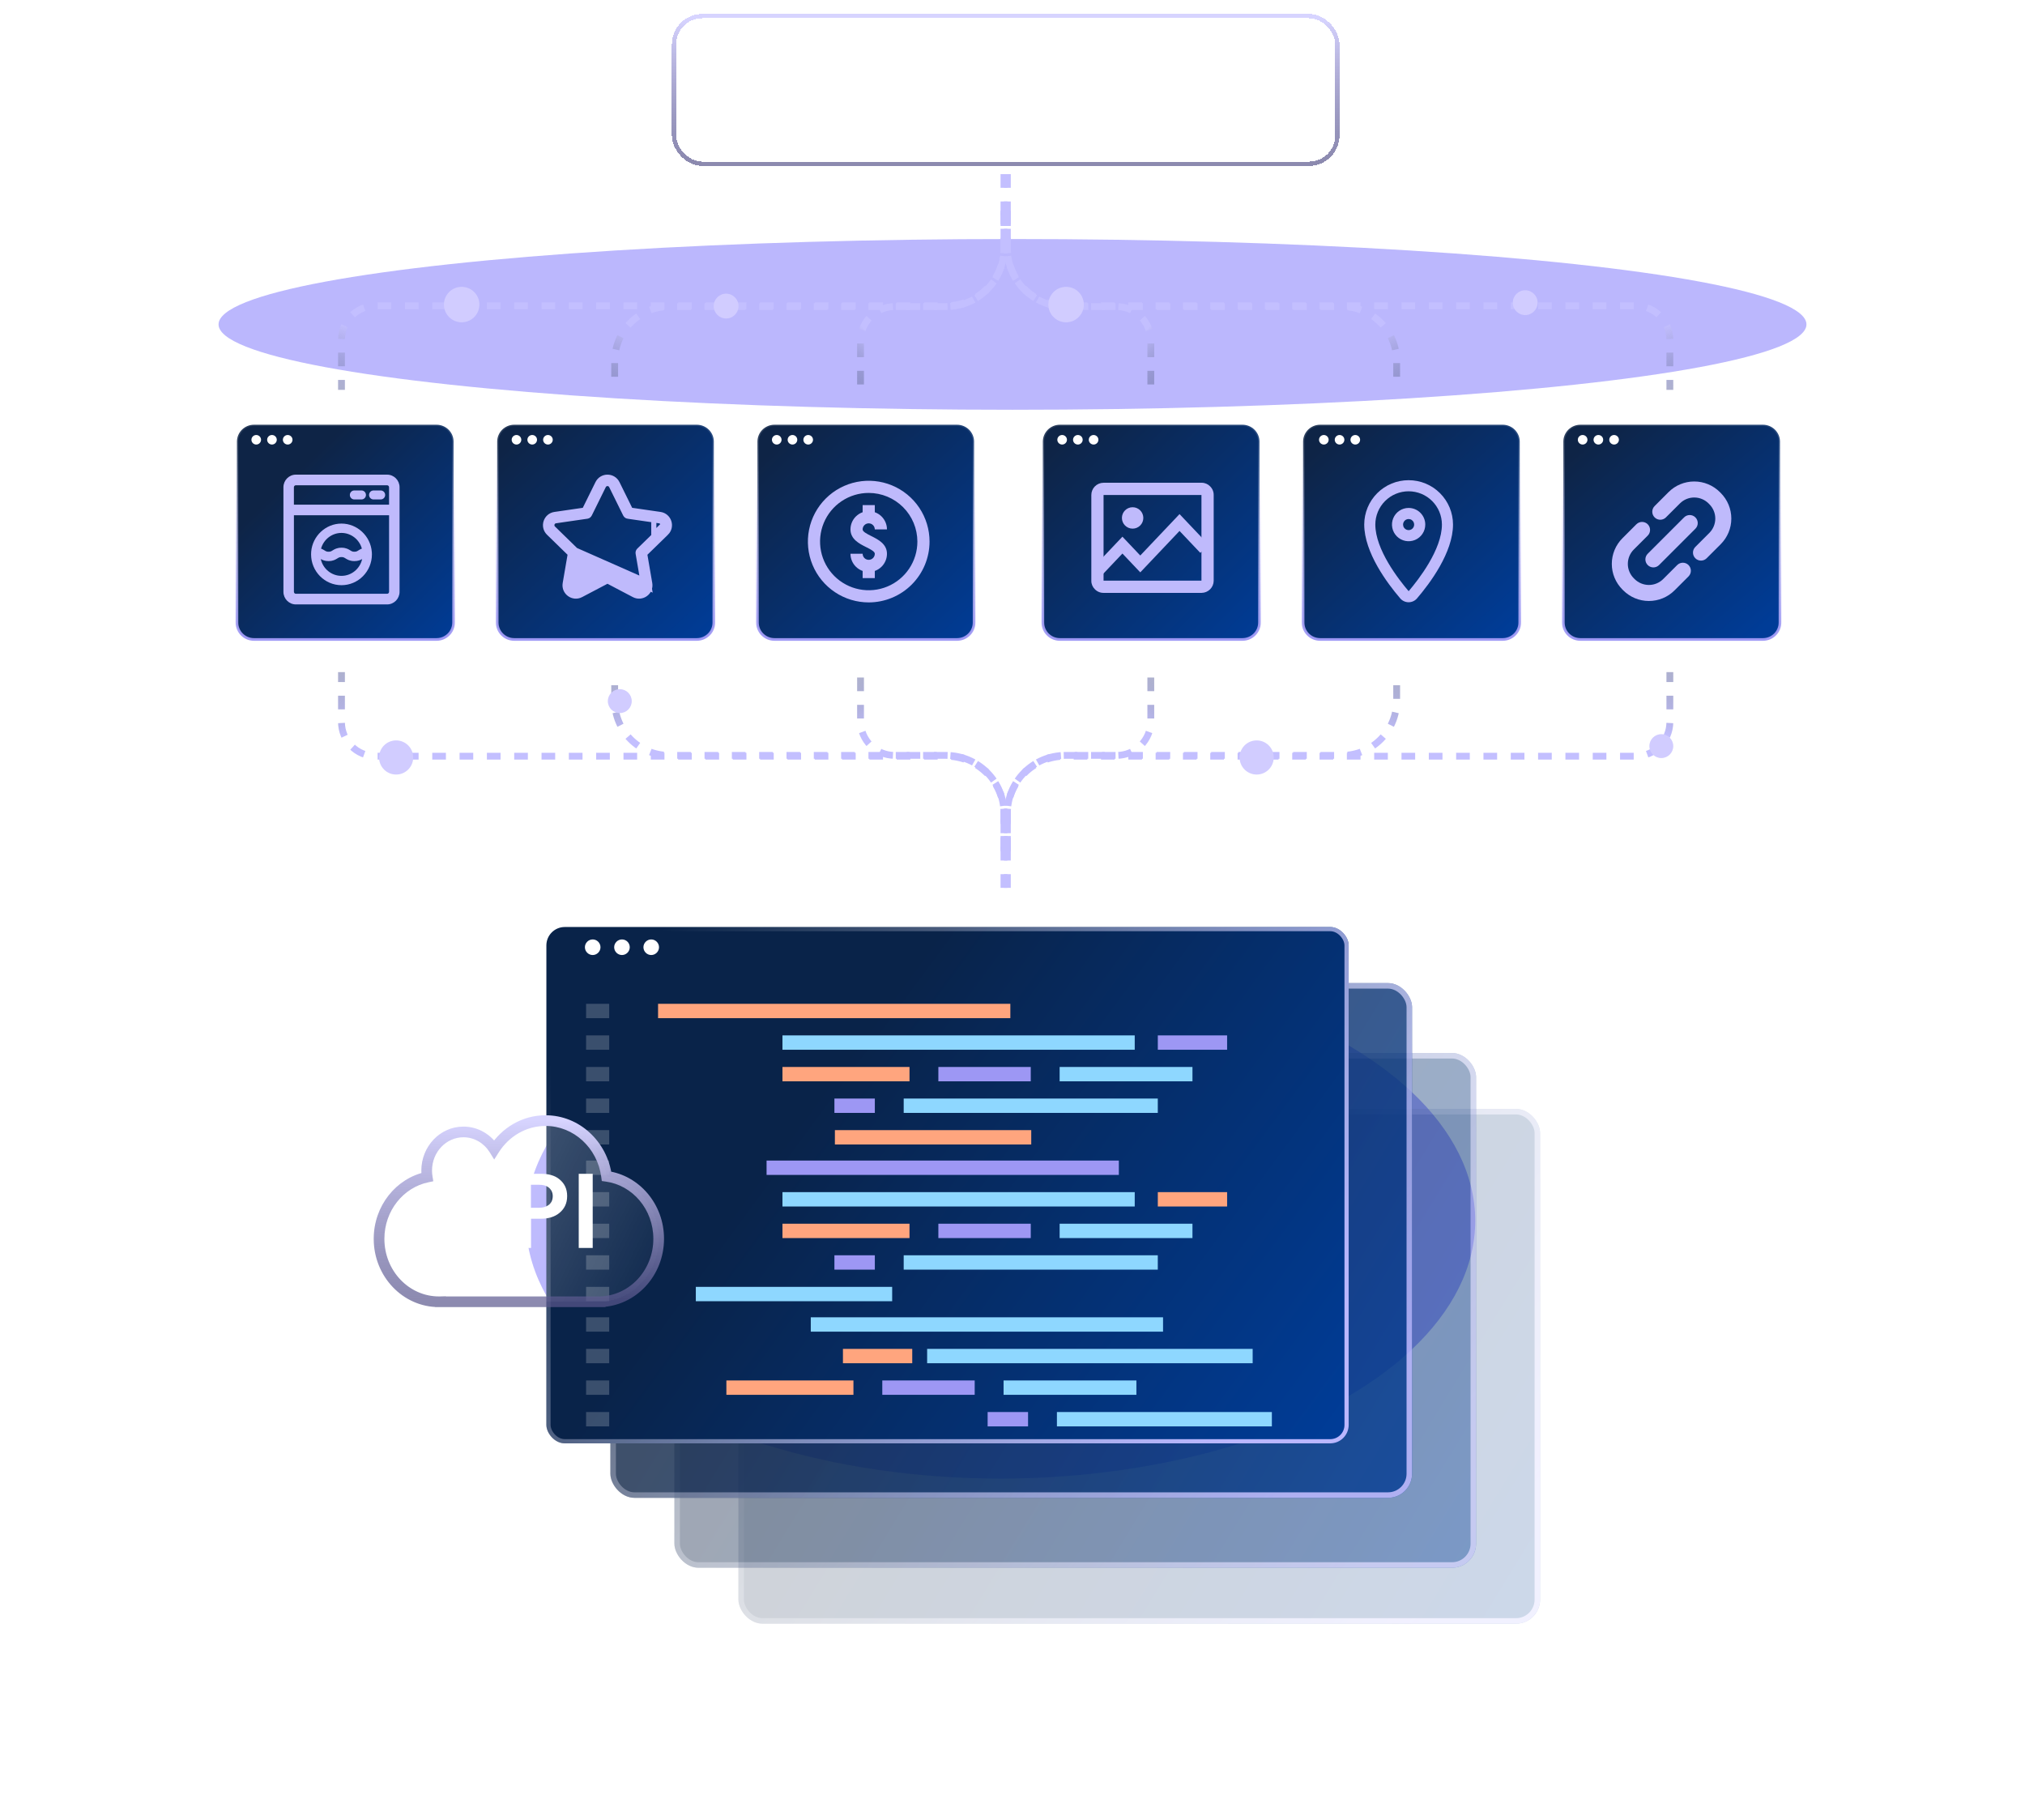 <svg width="593" height="533" viewBox="0 0 593 533" fill="none" xmlns="http://www.w3.org/2000/svg">
<g style="mix-blend-mode:screen" opacity="0.7" filter="url(#filter0_f_14036_1416)">
<ellipse cx="296.5" cy="95" rx="232.5" ry="25" fill="#9E98FC"/>
</g>
<path d="M74.381 124.389H127.831C130.591 124.389 132.823 126.606 132.823 129.334V182.319C132.823 185.048 130.591 187.265 127.831 187.265H74.381C71.621 187.265 69.389 185.048 69.389 182.319V129.334C69.389 126.606 71.621 124.389 74.381 124.389Z" fill="url(#paint0_linear_14036_1416)" stroke="url(#paint1_linear_14036_1416)" stroke-width="0.778"/>
<g clip-path="url(#clip0_14036_1416)">
<path d="M113.356 139H86.644C84.633 139 83 140.654 83 142.691V173.314C83 175.346 84.633 177.005 86.644 177.005H113.361C115.367 177.005 117.005 175.351 117.005 173.314V142.691C117.005 140.659 115.372 139 113.361 139H113.356ZM86.065 147.789V142.691C86.065 142.371 86.323 142.109 86.639 142.109H113.356C113.672 142.109 113.93 142.371 113.93 142.691V147.789H86.065ZM113.935 150.894V173.309C113.935 173.629 113.677 173.891 113.361 173.891H86.644C86.328 173.891 86.07 173.629 86.07 173.309V150.894H113.935Z" fill="#BFBAFC"/>
<path d="M105.862 143.88H103.755C103.17 143.88 102.701 144.36 102.701 144.947C102.701 145.534 103.175 146.014 103.755 146.014H105.862C106.446 146.014 106.915 145.534 106.915 144.947C106.915 144.36 106.441 143.88 105.862 143.88Z" fill="#BFBAFC" stroke="#BFBAFC" stroke-width="0.5" stroke-miterlimit="10"/>
<path d="M111.488 143.88H109.381C108.796 143.88 108.327 144.36 108.327 144.947C108.327 145.534 108.801 146.014 109.381 146.014H111.488C112.072 146.014 112.541 145.534 112.541 144.947C112.541 144.36 112.067 143.88 111.488 143.88Z" fill="#BFBAFC" stroke="#BFBAFC" stroke-width="0.5" stroke-miterlimit="10"/>
<path d="M108.878 161.628C108.514 156.977 104.611 153.329 100 153.329C95.388 153.329 91.51 156.957 91.126 161.589V161.609C91.126 161.609 91.126 161.619 91.126 161.628C91.107 161.871 91.098 162.109 91.098 162.351C91.098 167.328 95.091 171.373 100.005 171.373C104.918 171.373 108.912 167.328 108.912 162.351C108.912 162.109 108.902 161.871 108.883 161.628H108.878ZM104.961 161.187C104.564 161.434 104.343 161.575 103.778 161.575C103.213 161.575 102.998 161.439 102.595 161.187C102.059 160.852 101.326 160.396 100 160.396C98.673 160.396 97.941 160.852 97.404 161.187C97.007 161.434 96.787 161.575 96.222 161.575C95.656 161.575 95.441 161.439 95.039 161.187C94.766 161.017 94.445 160.818 94.019 160.658C94.761 157.971 97.208 156.065 99.995 156.065C102.782 156.065 105.229 157.971 105.971 160.658C105.545 160.813 105.224 161.017 104.951 161.187H104.961ZM96.222 164.311C97.548 164.311 98.281 163.855 98.817 163.52C99.215 163.273 99.435 163.137 99.995 163.137C100.555 163.137 100.776 163.273 101.178 163.525C101.714 163.86 102.447 164.316 103.773 164.316C104.86 164.316 105.545 164.01 106.053 163.714C105.435 166.542 102.935 168.642 99.995 168.642C97.055 168.642 94.55 166.542 93.937 163.714C94.445 164.01 95.135 164.316 96.217 164.316L96.222 164.311Z" fill="#BFBAFC"/>
</g>
<path d="M76.446 128.787C76.446 129.553 75.809 130.185 75.037 130.185C74.264 130.185 73.627 129.553 73.627 128.787C73.627 128.022 74.264 127.39 75.037 127.39C75.809 127.39 76.446 128.022 76.446 128.787Z" fill="white"/>
<path d="M81.051 128.787C81.051 129.553 80.413 130.185 79.641 130.185C78.869 130.185 78.231 129.553 78.231 128.787C78.231 128.022 78.869 127.39 79.641 127.39C80.433 127.39 81.051 128.022 81.051 128.787Z" fill="white"/>
<path d="M85.657 128.787C85.657 129.553 85.02 130.185 84.248 130.185C83.475 130.185 82.838 129.553 82.838 128.787C82.838 128.022 83.475 127.39 84.248 127.39C85.02 127.39 85.657 128.022 85.657 128.787Z" fill="white"/>
<path d="M150.593 124.389H204.043C206.803 124.389 209.035 126.606 209.035 129.334V182.319C209.035 185.048 206.803 187.265 204.043 187.265H150.593C147.833 187.265 145.601 185.048 145.601 182.319V129.334C145.601 126.606 147.833 124.389 150.593 124.389Z" fill="url(#paint2_linear_14036_1416)" stroke="url(#paint3_linear_14036_1416)" stroke-width="0.778"/>
<path d="M152.657 128.788C152.657 129.553 152.02 130.185 151.247 130.185C150.475 130.185 149.838 129.553 149.838 128.788C149.838 128.022 150.475 127.39 151.247 127.39C152.02 127.39 152.657 128.022 152.657 128.788Z" fill="white"/>
<path d="M157.262 128.787C157.262 129.553 156.624 130.185 155.852 130.185C155.08 130.185 154.442 129.553 154.442 128.787C154.442 128.022 155.08 127.39 155.852 127.39C156.644 127.39 157.262 128.022 157.262 128.787Z" fill="white"/>
<path d="M161.868 128.787C161.868 129.553 161.231 130.185 160.458 130.185C159.686 130.185 159.049 129.553 159.049 128.787C159.049 128.022 159.686 127.39 160.458 127.39C161.231 127.39 161.868 128.022 161.868 128.787Z" fill="white"/>
<path d="M189.179 171.051L189.179 171.051C189.468 172.737 187.703 174.016 186.191 173.222L186.191 173.222L177.977 168.903C177.977 168.903 177.977 168.903 177.977 168.903C177.925 168.876 177.863 168.876 177.811 168.903C177.811 168.903 177.811 168.903 177.811 168.903L169.597 173.222L169.597 173.222C168.084 174.017 166.32 172.736 166.609 171.051L166.609 171.051L168.178 161.904C168.188 161.847 168.168 161.788 168.127 161.747L189.179 171.051ZM189.179 171.051L187.61 161.904C187.61 161.904 187.61 161.904 187.61 161.904C187.6 161.846 187.619 161.788 187.661 161.747C187.661 161.747 187.661 161.747 187.661 161.747L194.307 155.269C194.307 155.269 194.307 155.269 194.307 155.269C195.531 154.076 194.857 152.003 193.166 151.757L193.166 151.756L183.982 150.422L183.982 150.422C183.924 150.414 183.874 150.377 183.848 150.325L179.741 142.003C179.741 142.003 179.741 142.003 179.741 142.003C178.984 140.469 176.803 140.471 176.047 142.003L176.047 142.003L171.94 150.325C171.94 150.325 171.94 150.325 171.94 150.325C171.914 150.377 171.864 150.413 171.806 150.422C171.806 150.422 171.806 150.422 171.806 150.422L162.622 151.756L162.622 151.757C160.932 152.003 160.256 154.075 161.481 155.269C161.481 155.269 161.481 155.269 161.481 155.269L168.126 161.747L189.179 171.051ZM183.777 149.376L184.126 150.083L184.906 150.197L193.217 151.404C195.196 151.692 195.988 154.127 194.556 155.524C194.556 155.524 194.556 155.524 194.555 155.524L188.542 161.386L187.977 161.936L188.11 162.714L189.53 170.991C189.868 172.96 187.793 174.466 186.026 173.537C186.026 173.537 186.026 173.537 186.026 173.537L178.592 169.629L177.894 169.262L177.196 169.629L169.763 173.537C169.763 173.537 169.763 173.537 169.763 173.537C167.992 174.467 165.92 172.962 166.258 170.991C166.258 170.991 166.258 170.991 166.258 170.991L167.678 162.714L167.811 161.936L167.247 161.386L161.233 155.524C161.233 155.524 161.233 155.524 161.233 155.524C159.8 154.128 160.592 151.692 162.571 151.404L162.571 151.404L170.882 150.197L171.662 150.083L172.011 149.376L175.728 141.845L175.728 141.845C176.613 140.052 179.175 140.051 180.06 141.845L180.06 141.845L183.777 149.376ZM177.05 143.33L177.05 143.33L177.05 143.33ZM192.212 153.122C192.212 153.121 192.213 153.121 192.213 153.121L192.213 153.121L192.212 153.122Z" fill="#BFBAFC" stroke="#BFBAFC" stroke-width="3"/>
<path d="M226.805 124.389H280.255C283.015 124.389 285.247 126.606 285.247 129.334V182.319C285.247 185.048 283.015 187.265 280.255 187.265H226.805C224.045 187.265 221.813 185.048 221.813 182.319V129.334C221.813 126.606 224.045 124.389 226.805 124.389Z" fill="url(#paint4_linear_14036_1416)" stroke="url(#paint5_linear_14036_1416)" stroke-width="0.778"/>
<path d="M254.396 176.417C250.873 176.417 247.429 175.372 244.499 173.415C241.57 171.457 239.287 168.676 237.939 165.421C236.591 162.166 236.238 158.584 236.925 155.129C237.613 151.674 239.309 148.5 241.8 146.009C244.291 143.518 247.465 141.821 250.92 141.134C254.376 140.447 257.957 140.799 261.212 142.148C264.467 143.496 267.249 145.779 269.206 148.708C271.163 151.637 272.208 155.081 272.208 158.604C272.203 163.327 270.324 167.854 266.985 171.194C263.646 174.533 259.118 176.411 254.396 176.417ZM254.396 144.354C251.577 144.354 248.822 145.19 246.479 146.756C244.135 148.322 242.309 150.547 241.23 153.151C240.152 155.755 239.869 158.62 240.419 161.384C240.969 164.148 242.326 166.688 244.319 168.68C246.312 170.673 248.851 172.031 251.615 172.58C254.38 173.13 257.245 172.848 259.849 171.769C262.453 170.691 264.678 168.864 266.244 166.521C267.81 164.178 268.646 161.423 268.646 158.604C268.641 154.826 267.138 151.204 264.467 148.533C261.795 145.861 258.173 144.359 254.396 144.354Z" fill="#BFBAFC"/>
<path fill-rule="evenodd" clip-rule="evenodd" d="M256.177 147.917H252.614V150.004C251.87 150.267 251.186 150.694 250.617 151.263C249.615 152.265 249.052 153.624 249.052 155.042C249.052 157.923 251.679 159.237 253.597 160.197L253.599 160.198C255.108 160.952 256.177 161.536 256.177 162.167C256.177 162.639 255.989 163.092 255.655 163.426C255.321 163.76 254.868 163.948 254.396 163.948C253.923 163.948 253.47 163.76 253.136 163.426C252.802 163.092 252.614 162.639 252.614 162.167H249.052C249.053 163.583 249.617 164.942 250.619 165.943C251.187 166.512 251.871 166.939 252.614 167.203V169.292H256.177V167.203C256.92 166.939 257.604 166.512 258.172 165.943C259.174 164.942 259.738 163.583 259.739 162.167C259.739 159.286 257.112 157.971 255.194 157.011L255.192 157.01C253.683 156.256 252.614 155.672 252.614 155.042C252.614 154.569 252.802 154.116 253.136 153.782C253.47 153.448 253.923 153.26 254.396 153.26C254.868 153.26 255.321 153.448 255.655 153.782C255.989 154.116 256.177 154.569 256.177 155.042H259.739C259.739 153.624 259.176 152.265 258.174 151.263C257.605 150.694 256.921 150.267 256.177 150.004V147.917Z" fill="#BFBAFC"/>
<path d="M228.87 128.787C228.87 129.553 228.233 130.185 227.46 130.185C226.688 130.185 226.051 129.553 226.051 128.787C226.051 128.022 226.688 127.39 227.46 127.39C228.233 127.39 228.87 128.022 228.87 128.787Z" fill="white"/>
<path d="M233.474 128.787C233.474 129.553 232.837 130.185 232.065 130.185C231.292 130.185 230.655 129.553 230.655 128.787C230.655 128.022 231.292 127.39 232.065 127.39C232.857 127.39 233.474 128.022 233.474 128.787Z" fill="white"/>
<path d="M238.081 128.787C238.081 129.553 237.444 130.185 236.671 130.185C235.899 130.185 235.262 129.553 235.262 128.787C235.262 128.022 235.899 127.39 236.671 127.39C237.444 127.39 238.081 128.022 238.081 128.787Z" fill="white"/>
<path d="M310.381 124.389H363.831C366.591 124.389 368.823 126.606 368.823 129.334V182.319C368.823 185.048 366.591 187.265 363.831 187.265H310.381C307.621 187.265 305.389 185.048 305.389 182.319V129.334C305.389 126.606 307.621 124.389 310.381 124.389Z" fill="url(#paint6_linear_14036_1416)" stroke="url(#paint7_linear_14036_1416)" stroke-width="0.778"/>
<path d="M312.446 128.787C312.446 129.553 311.809 130.185 311.037 130.185C310.264 130.185 309.627 129.553 309.627 128.787C309.627 128.022 310.264 127.39 311.037 127.39C311.809 127.39 312.446 128.022 312.446 128.787Z" fill="white"/>
<path d="M317.051 128.787C317.051 129.553 316.413 130.185 315.641 130.185C314.869 130.185 314.231 129.553 314.231 128.787C314.231 128.022 314.869 127.39 315.641 127.39C316.433 127.39 317.051 128.022 317.051 128.787Z" fill="white"/>
<path d="M321.657 128.787C321.657 129.553 321.02 130.185 320.247 130.185C319.475 130.185 318.838 129.553 318.838 128.787C318.838 128.022 319.475 127.39 320.247 127.39C321.02 127.39 321.657 128.022 321.657 128.787Z" fill="white"/>
<path d="M351.887 141.375C352.35 141.372 352.809 141.464 353.235 141.645C353.662 141.826 354.047 142.092 354.367 142.427C354.707 142.76 354.976 143.159 355.157 143.6C355.337 144.041 355.426 144.514 355.416 144.991V170.094C355.403 171.026 355.027 171.916 354.368 172.575C353.709 173.235 352.819 173.611 351.887 173.625H323.197C322.72 173.635 322.247 173.546 321.806 173.365C321.365 173.184 320.966 172.915 320.633 172.573C320.298 172.254 320.032 171.869 319.851 171.442C319.671 171.016 319.579 170.557 319.583 170.094V144.993C319.579 144.523 319.667 144.056 319.844 143.62C320.02 143.183 320.28 142.786 320.61 142.45C320.94 142.114 321.332 141.847 321.765 141.663C322.199 141.479 322.664 141.382 323.134 141.378H351.891L351.887 141.375ZM351.833 170.042V144.958H323.166V170.042H351.833Z" fill="#BFBAFC"/>
<path d="M321.375 167.354L328.691 159.636L333.917 165.149L345.413 153.021L352.729 160.739" stroke="#BFBAFC" stroke-width="3.395"/>
<circle cx="331.676" cy="151.677" r="3.135" fill="#BFBAFC"/>
<path d="M386.593 124.389H440.043C442.803 124.389 445.035 126.606 445.035 129.334V182.319C445.035 185.048 442.803 187.265 440.043 187.265H386.593C383.833 187.265 381.601 185.048 381.601 182.319V129.334C381.601 126.606 383.833 124.389 386.593 124.389Z" fill="url(#paint8_linear_14036_1416)" stroke="url(#paint9_linear_14036_1416)" stroke-width="0.778"/>
<path d="M389.081 128.788C389.081 129.553 388.444 130.185 387.671 130.185C386.899 130.185 386.262 129.553 386.262 128.788C386.262 128.022 386.899 127.39 387.671 127.39C388.444 127.39 389.081 128.022 389.081 128.788Z" fill="white"/>
<path d="M393.685 128.787C393.685 129.553 393.048 130.185 392.276 130.185C391.503 130.185 390.866 129.553 390.866 128.787C390.866 128.022 391.503 127.39 392.276 127.39C393.067 127.39 393.685 128.022 393.685 128.787Z" fill="white"/>
<path d="M398.292 128.787C398.292 129.553 397.655 130.185 396.882 130.185C396.11 130.185 395.473 129.553 395.473 128.787C395.473 128.022 396.11 127.39 396.882 127.39C397.655 127.39 398.292 128.022 398.292 128.787Z" fill="white"/>
<path d="M412.5 143.875C415.082 143.875 417.559 144.899 419.387 146.723C421.215 148.547 422.244 151.022 422.25 153.604C422.25 160.949 415.425 169.712 412.51 173.125C409.575 169.712 402.75 160.949 402.75 153.604C402.756 151.022 403.785 148.547 405.613 146.723C407.441 144.899 409.918 143.875 412.5 143.875ZM412.5 140.625C409.055 140.622 405.75 141.988 403.312 144.422C400.874 146.856 399.503 150.159 399.5 153.604C399.5 161.804 406.275 170.85 410.043 175.237C410.347 175.592 410.723 175.877 411.148 176.072C411.572 176.268 412.033 176.369 412.5 176.369C412.967 176.369 413.428 176.268 413.852 176.072C414.277 175.877 414.653 175.592 414.957 175.237C418.725 170.85 425.5 161.804 425.5 153.604C425.497 150.159 424.126 146.856 421.688 144.422C419.25 141.988 415.945 140.622 412.5 140.625Z" fill="#BFBAFC"/>
<path d="M412.501 152C412.822 152 413.137 152.095 413.404 152.274C413.671 152.452 413.879 152.706 414.002 153.003C414.125 153.3 414.157 153.627 414.095 153.942C414.032 154.257 413.877 154.547 413.65 154.774C413.423 155.001 413.133 155.156 412.818 155.219C412.503 155.281 412.176 155.249 411.879 155.126C411.582 155.003 411.328 154.795 411.15 154.528C410.971 154.261 410.876 153.946 410.876 153.625C410.876 153.194 411.047 152.781 411.352 152.476C411.657 152.171 412.07 152 412.501 152ZM412.501 148.75C411.537 148.75 410.594 149.036 409.793 149.572C408.991 150.107 408.366 150.869 407.997 151.759C407.628 152.65 407.532 153.63 407.72 154.576C407.908 155.522 408.372 156.39 409.054 157.072C409.736 157.754 410.604 158.218 411.55 158.406C412.496 158.594 413.476 158.498 414.367 158.129C415.257 157.76 416.019 157.135 416.554 156.333C417.09 155.532 417.376 154.589 417.376 153.625C417.376 152.332 416.862 151.092 415.948 150.178C415.034 149.264 413.794 148.75 412.501 148.75Z" fill="#BFBAFC"/>
<path d="M462.805 124.389H516.255C519.015 124.389 521.247 126.606 521.247 129.334V182.319C521.247 185.048 519.015 187.265 516.255 187.265H462.805C460.045 187.265 457.813 185.048 457.813 182.319V129.334C457.813 126.606 460.045 124.389 462.805 124.389Z" fill="url(#paint10_linear_14036_1416)" stroke="url(#paint11_linear_14036_1416)" stroke-width="0.778"/>
<path d="M464.869 128.788C464.869 129.553 464.232 130.185 463.459 130.185C462.687 130.185 462.05 129.553 462.05 128.788C462.05 128.022 462.687 127.39 463.459 127.39C464.232 127.39 464.869 128.022 464.869 128.788Z" fill="white"/>
<path d="M469.473 128.787C469.473 129.553 468.836 130.185 468.064 130.185C467.291 130.185 466.654 129.553 466.654 128.787C466.654 128.022 467.291 127.39 468.064 127.39C468.856 127.39 469.473 128.022 469.473 128.787Z" fill="white"/>
<path d="M474.08 128.787C474.08 129.553 473.443 130.185 472.67 130.185C471.898 130.185 471.261 129.553 471.261 128.787C471.261 128.022 471.898 127.39 472.67 127.39C473.443 127.39 474.08 128.022 474.08 128.787Z" fill="white"/>
<path fill-rule="evenodd" clip-rule="evenodd" d="M479.199 153.534C479.199 153.534 477.275 155.463 475.116 157.622C473.117 159.615 472 162.318 472 165.137C472 167.954 473.117 170.658 475.116 172.65C475.191 172.729 475.266 172.808 475.351 172.887C477.341 174.879 480.044 175.999 482.859 175.999C485.685 175.999 488.388 174.879 490.378 172.887C492.536 170.728 494.47 168.798 494.47 168.798C495.38 167.883 495.38 166.395 494.47 165.48C493.55 164.564 492.067 164.564 491.147 165.48C491.147 165.48 489.214 167.409 487.055 169.569C485.947 170.681 484.436 171.306 482.859 171.306C481.292 171.306 479.781 170.681 478.664 169.569L478.429 169.332C477.322 168.219 476.693 166.71 476.693 165.137C476.693 163.563 477.322 162.054 478.429 160.94C480.588 158.782 482.522 156.852 482.522 156.852C483.432 155.937 483.432 154.45 482.522 153.534C481.602 152.618 480.119 152.618 479.199 153.534ZM493.165 151.518L482.522 162.161C481.602 163.078 481.602 164.564 482.522 165.48C483.432 166.395 484.924 166.395 485.835 165.48L496.478 154.836C497.398 153.92 497.398 152.433 496.478 151.518C495.568 150.602 494.076 150.602 493.165 151.518ZM499.773 163.488C499.773 163.488 501.716 161.546 503.884 159.377C505.883 157.384 507 154.681 507 151.862C507 149.045 505.883 146.342 503.884 144.349C503.809 144.27 503.734 144.191 503.649 144.112C501.659 142.119 498.956 141 496.141 141C493.315 141 490.612 142.119 488.622 144.112C486.464 146.27 484.54 148.199 484.54 148.199C483.62 149.115 483.62 150.602 484.54 151.518C485.45 152.433 486.942 152.433 487.853 151.518C487.853 151.518 489.786 149.589 491.945 147.43C493.053 146.318 494.564 145.693 496.141 145.693C497.708 145.693 499.219 146.318 500.336 147.43L500.571 147.667C501.678 148.78 502.307 150.289 502.307 151.862C502.307 153.436 501.678 154.946 500.571 156.059C498.403 158.228 496.46 160.169 496.46 160.169C495.54 161.085 495.54 162.572 496.46 163.488C497.37 164.403 498.862 164.403 499.773 163.488Z" fill="#BFBAFC"/>
<g style="mix-blend-mode:screen" opacity="0.8" filter="url(#filter1_f_14036_1416)">
<ellipse cx="293" cy="357.5" rx="139" ry="75.5" fill="#9E98FC"/>
</g>
<g opacity="0.2">
<g filter="url(#filter2_bd_14036_1416)">
<rect x="216.237" y="318.675" width="234.763" height="150.742" rx="7.051" fill="url(#paint12_linear_14036_1416)"/>
<rect x="217.044" y="319.482" width="233.149" height="149.129" rx="6.244" stroke="url(#paint13_linear_14036_1416)" stroke-width="1.614"/>
</g>
</g>
<g opacity="0.4">
<g filter="url(#filter3_bd_14036_1416)">
<rect x="197.491" y="302.296" width="234.763" height="150.742" rx="7.051" fill="url(#paint14_linear_14036_1416)"/>
<rect x="198.298" y="303.103" width="233.149" height="149.129" rx="6.244" stroke="url(#paint15_linear_14036_1416)" stroke-width="1.614"/>
</g>
</g>
<g opacity="0.8">
<g filter="url(#filter4_bd_14036_1416)">
<rect x="178.746" y="281.823" width="234.763" height="150.742" rx="7.051" fill="url(#paint16_linear_14036_1416)"/>
<rect x="179.553" y="282.63" width="233.149" height="149.129" rx="6.244" stroke="url(#paint17_linear_14036_1416)" stroke-width="1.614"/>
</g>
</g>
<g filter="url(#filter5_bd_14036_1416)">
<rect x="160" y="266.826" width="234.947" height="151.216" rx="5.393" fill="url(#paint18_linear_14036_1416)"/>
<rect x="160.617" y="267.443" width="233.713" height="149.982" rx="4.776" stroke="url(#paint19_linear_14036_1416)" stroke-width="1.234"/>
</g>
<path d="M175.847 277.397C175.847 278.647 174.816 279.679 173.565 279.679C172.315 279.679 171.283 278.647 171.283 277.397C171.283 276.146 172.315 275.114 173.565 275.114C174.816 275.114 175.847 276.146 175.847 277.397Z" fill="white"/>
<path d="M184.417 277.397C184.417 278.647 183.385 279.679 182.135 279.679C180.884 279.679 179.853 278.647 179.853 277.397C179.853 276.146 180.884 275.114 182.135 275.114C183.416 275.114 184.417 276.146 184.417 277.397Z" fill="white"/>
<path d="M192.987 277.397C192.987 278.647 191.955 279.679 190.705 279.679C189.454 279.679 188.423 278.647 188.423 277.397C188.423 276.146 189.454 275.114 190.705 275.114C191.955 275.114 192.987 276.146 192.987 277.397Z" fill="white"/>
<path d="M295.869 293.968H192.709V298.171H295.869V293.968Z" fill="#FFA57E"/>
<path d="M340.586 385.772H237.427V389.976H340.586V385.772Z" fill="#8ED7FF"/>
<path d="M178.396 293.968H171.632V298.171H178.396V293.968Z" fill="white" fill-opacity="0.2"/>
<path d="M178.396 385.772H171.632V389.976H178.396V385.772Z" fill="white" fill-opacity="0.2"/>
<path d="M332.293 303.216H229.134V307.42H332.293V303.216Z" fill="#8ED7FF"/>
<path d="M366.828 395.02H271.503V399.224H366.828V395.02Z" fill="#8ED7FF"/>
<path d="M359.348 303.216H339.055V307.42H359.348V303.216Z" fill="#9D97F4"/>
<path d="M267.141 395.02H246.848V399.224H267.141V395.02Z" fill="#FFA57E"/>
<path d="M266.339 312.463H229.134V316.666H266.339V312.463Z" fill="#FFA57E"/>
<path d="M249.92 404.268H212.715V408.472H249.92V404.268Z" fill="#FFA57E"/>
<path d="M301.848 312.463H274.79V316.666H301.848V312.463Z" fill="#9D97F4"/>
<path d="M285.43 404.268H258.372V408.472H285.43V404.268Z" fill="#9D97F4"/>
<path d="M349.2 312.463H310.304V316.666H349.2V312.463Z" fill="#8ED7FF"/>
<path d="M332.782 404.268H293.886V408.472H332.782V404.268Z" fill="#8ED7FF"/>
<path d="M339.048 321.711H264.638V325.914H339.048V321.711Z" fill="#8ED7FF"/>
<path d="M372.452 413.515H309.506V417.719H372.452V413.515Z" fill="#8ED7FF"/>
<path d="M256.187 321.711H244.349V325.914H256.187V321.711Z" fill="#9D97F4"/>
<path d="M301.056 413.515H289.218V417.719H301.056V413.515Z" fill="#9D97F4"/>
<path d="M301.989 330.959H244.49V335.162H301.989V330.959Z" fill="#FFA57E"/>
<path d="M178.396 303.216H171.632V307.42H178.396V303.216Z" fill="white" fill-opacity="0.2"/>
<path d="M178.396 395.02H171.632V399.224H178.396V395.02Z" fill="white" fill-opacity="0.2"/>
<path d="M178.396 312.463H171.632V316.666H178.396V312.463Z" fill="white" fill-opacity="0.2"/>
<path d="M178.396 404.268H171.632V408.472H178.396V404.268Z" fill="white" fill-opacity="0.2"/>
<path d="M178.396 321.712H171.632V325.916H178.396V321.712Z" fill="white" fill-opacity="0.2"/>
<path d="M178.396 413.515H171.632V417.719H178.396V413.515Z" fill="white" fill-opacity="0.2"/>
<path d="M178.396 330.958H171.632V335.161H178.396V330.958Z" fill="white" fill-opacity="0.2"/>
<path d="M327.643 339.87H224.483V344.074H327.643V339.87Z" fill="#9D97F4"/>
<path d="M178.396 339.87H171.632V344.074H178.396V339.87Z" fill="white" fill-opacity="0.2"/>
<path d="M332.293 349.119H229.134V353.322H332.293V349.119Z" fill="#8ED7FF"/>
<path d="M359.348 349.119H339.055V353.322H359.348V349.119Z" fill="#FFA57E"/>
<path d="M266.339 358.366H229.134V362.57H266.339V358.366Z" fill="#FFA57E"/>
<path d="M301.848 358.366H274.79V362.57H301.848V358.366Z" fill="#9D97F4"/>
<path d="M349.2 358.366H310.304V362.57H349.2V358.366Z" fill="#8ED7FF"/>
<path d="M339.048 367.612H264.638V371.816H339.048V367.612Z" fill="#8ED7FF"/>
<path d="M256.187 367.612H244.349V371.816H256.187V367.612Z" fill="#9D97F4"/>
<path d="M261.262 376.86H203.764V381.064H261.262V376.86Z" fill="#8ED7FF"/>
<path d="M178.396 349.119H171.632V353.322H178.396V349.119Z" fill="white" fill-opacity="0.2"/>
<path d="M178.396 358.366H171.632V362.57H178.396V358.366Z" fill="white" fill-opacity="0.2"/>
<path d="M178.396 367.614H171.632V371.817H178.396V367.614Z" fill="white" fill-opacity="0.2"/>
<path d="M178.396 376.862H171.632V381.065H178.396V376.862Z" fill="white" fill-opacity="0.2"/>
<path d="M295 249.326L295 238.448C295 229.059 302.611 221.448 312 221.448L479 221.448C484.523 221.448 489 216.971 489 211.448L489 196.826" stroke="url(#paint20_linear_14036_1416)" stroke-width="2" stroke-dasharray="4 4"/>
<path d="M295 248.826L295 238.214C295 228.825 302.611 221.214 312 221.214L393 221.214C401.837 221.214 409 214.05 409 205.214L409 196.826" stroke="url(#paint21_linear_14036_1416)" stroke-width="2" stroke-dasharray="4 4"/>
<path d="M295 260L295 238.214C295 228.825 302.611 221.214 312 221.214L327 221.214C332.523 221.214 337 216.737 337 211.214L337 196.826" stroke="url(#paint22_linear_14036_1416)" stroke-width="2" stroke-dasharray="4 4"/>
<path d="M294 61.674L294 72.552C294 81.941 286.389 89.552 277 89.552L110 89.552C104.477 89.552 100 94.029 100 99.552L100 114.174" stroke="url(#paint23_linear_14036_1416)" stroke-width="2" stroke-dasharray="4 4"/>
<path d="M294 62.174L294 72.786C294 82.175 286.389 89.786 277 89.786L196 89.786C187.163 89.786 180 96.95 180 105.786L180 114.174" stroke="url(#paint24_linear_14036_1416)" stroke-width="2" stroke-dasharray="4 4"/>
<path d="M294 51L294 72.786C294 82.175 286.389 89.786 277 89.786L262 89.786C256.477 89.786 252 94.263 252 99.786L252 114.174" stroke="url(#paint25_linear_14036_1416)" stroke-width="2" stroke-dasharray="4 4"/>
<path d="M294 249.326L294 238.448C294 229.059 286.389 221.448 277 221.448L110 221.448C104.477 221.448 100 216.971 100 211.448L100 196.826" stroke="url(#paint26_linear_14036_1416)" stroke-width="2" stroke-dasharray="4 4"/>
<path d="M294 248.826L294 238.214C294 228.825 286.389 221.214 277 221.214L196 221.214C187.163 221.214 180 214.05 180 205.214L180 196.826" stroke="url(#paint27_linear_14036_1416)" stroke-width="2" stroke-dasharray="4 4"/>
<path d="M294 260L294 238.214C294 228.825 286.389 221.214 277 221.214L262 221.214C256.477 221.214 252 216.737 252 211.214L252 196.826" stroke="url(#paint28_linear_14036_1416)" stroke-width="2" stroke-dasharray="4 4"/>
<path d="M295 61.674L295 72.552C295 81.941 302.611 89.552 312 89.552L479 89.552C484.523 89.552 489 94.029 489 99.552L489 114.174" stroke="url(#paint29_linear_14036_1416)" stroke-width="2" stroke-dasharray="4 4"/>
<path d="M295 62.174L295 72.786C295 82.175 302.611 89.786 312 89.786L393 89.786C401.837 89.786 409 96.95 409 105.786L409 114.174" stroke="url(#paint30_linear_14036_1416)" stroke-width="2" stroke-dasharray="4 4"/>
<path d="M295 51L295 72.786C295 82.175 302.611 89.786 312 89.786L327 89.786C332.523 89.786 337 94.263 337 99.786L337 114.174" stroke="url(#paint31_linear_14036_1416)" stroke-width="2" stroke-dasharray="4 4"/>
<g filter="url(#filter6_dd_14036_1416)">
<ellipse cx="5" cy="5" rx="5" ry="5" transform="matrix(1 8.74228e-08 8.74228e-08 -1 363 226.826)" fill="#D1CCFF"/>
</g>
<g filter="url(#filter7_dd_14036_1416)">
<ellipse cx="3.5" cy="3.5" rx="3.5" ry="3.5" transform="matrix(1 8.74228e-08 8.74228e-08 -1 178 208.826)" fill="#D1CCFF"/>
</g>
<g filter="url(#filter8_dd_14036_1416)">
<ellipse cx="5" cy="5" rx="5" ry="5" transform="matrix(1 8.74228e-08 8.74228e-08 -1 111 226.826)" fill="#D1CCFF"/>
</g>
<g filter="url(#filter9_dd_14036_1416)">
<ellipse cx="3.5" cy="3.5" rx="3.5" ry="3.5" transform="matrix(1 8.74228e-08 8.74228e-08 -1 483 222)" fill="#D1CCFF"/>
</g>
<g filter="url(#filter10_bd_14036_1416)">
<mask id="path-108-outside-1_14036_1416" maskUnits="userSpaceOnUse" x="109" y="322" width="86" height="57" fill="black">
<rect fill="white" x="109" y="322" width="86" height="57"/>
<path fill-rule="evenodd" clip-rule="evenodd" d="M192.888 358.604C192.888 349.232 186.237 341.492 177.623 340.309C176.4 331.094 168.868 324 159.758 324C153.49 324 147.968 327.359 144.735 332.457C142.815 329.362 139.491 327.316 135.712 327.316C129.767 327.316 124.948 332.378 124.948 338.623C124.948 339.277 125.001 339.917 125.102 340.54C117.061 342.218 111 349.676 111 358.621C111 368.803 118.851 377.056 128.535 377.056C128.686 377.056 128.835 377.054 128.985 377.05V377.056H158.64C158.683 377.056 158.725 377.056 158.768 377.056C158.811 377.056 158.854 377.056 158.896 377.056H175.746V377.049C185.251 376.814 192.888 368.646 192.888 358.604Z"/>
</mask>
<path fill-rule="evenodd" clip-rule="evenodd" d="M192.888 358.604C192.888 349.232 186.237 341.492 177.623 340.309C176.4 331.094 168.868 324 159.758 324C153.49 324 147.968 327.359 144.735 332.457C142.815 329.362 139.491 327.316 135.712 327.316C129.767 327.316 124.948 332.378 124.948 338.623C124.948 339.277 125.001 339.917 125.102 340.54C117.061 342.218 111 349.676 111 358.621C111 368.803 118.851 377.056 128.535 377.056C128.686 377.056 128.835 377.054 128.985 377.05V377.056H158.64C158.683 377.056 158.725 377.056 158.768 377.056C158.811 377.056 158.854 377.056 158.896 377.056H175.746V377.049C185.251 376.814 192.888 368.646 192.888 358.604Z" fill="url(#paint32_linear_14036_1416)" shape-rendering="crispEdges"/>
<path d="M177.623 340.309L176.072 340.515L176.229 341.696L177.41 341.859L177.623 340.309ZM144.735 332.457L143.407 333.281L144.721 335.4L146.056 333.294L144.735 332.457ZM125.102 340.54L125.421 342.071L126.886 341.765L126.646 340.289L125.102 340.54ZM128.985 377.05H130.549V375.444L128.943 375.487L128.985 377.05ZM128.985 377.056H127.421V378.62H128.985V377.056ZM158.64 377.056L158.65 375.492H158.64V377.056ZM158.896 377.056V375.492L158.886 375.492L158.896 377.056ZM175.746 377.056V378.62H177.31V377.056H175.746ZM175.746 377.049L175.707 375.486L174.182 375.523V377.049H175.746ZM177.41 341.859C185.202 342.928 191.324 349.964 191.324 358.604H194.452C194.452 348.499 187.271 340.055 177.835 338.76L177.41 341.859ZM159.758 325.564C168.015 325.564 174.943 332.007 176.072 340.515L179.173 340.104C177.856 330.181 169.72 322.436 159.758 322.436V325.564ZM146.056 333.294C149.027 328.61 154.07 325.564 159.758 325.564V322.436C152.91 322.436 146.91 326.108 143.415 331.619L146.056 333.294ZM135.712 328.88C138.904 328.88 141.747 330.606 143.407 333.281L146.064 331.632C143.883 328.118 140.077 325.752 135.712 325.752V328.88ZM126.512 338.623C126.512 333.168 130.702 328.88 135.712 328.88V325.752C128.832 325.752 123.384 331.588 123.384 338.623H126.512ZM126.646 340.289C126.558 339.749 126.512 339.192 126.512 338.623H123.384C123.384 339.361 123.444 340.085 123.558 340.791L126.646 340.289ZM112.564 358.621C112.564 350.378 118.143 343.59 125.421 342.071L124.783 339.009C115.98 340.846 109.436 348.974 109.436 358.621H112.564ZM128.535 375.492C119.787 375.492 112.564 368.014 112.564 358.621H109.436C109.436 369.592 117.914 378.62 128.535 378.62V375.492ZM128.943 375.487C128.808 375.49 128.672 375.492 128.535 375.492V378.62C128.699 378.62 128.863 378.618 129.026 378.613L128.943 375.487ZM130.549 377.056V377.05H127.421V377.056H130.549ZM158.64 375.492H128.985V378.62H158.64V375.492ZM158.768 375.492C158.729 375.492 158.69 375.492 158.65 375.492L158.63 378.62C158.676 378.62 158.722 378.62 158.768 378.62V375.492ZM158.886 375.492C158.847 375.492 158.808 375.492 158.768 375.492V378.62C158.814 378.62 158.861 378.62 158.907 378.62L158.886 375.492ZM175.746 375.492H158.896V378.62H175.746V375.492ZM174.182 377.049V377.056H177.31V377.049H174.182ZM191.324 358.604C191.324 367.866 184.297 375.273 175.707 375.486L175.784 378.612C186.205 378.355 194.452 369.426 194.452 358.604H191.324Z" fill="url(#paint33_linear_14036_1416)" mask="url(#path-108-outside-1_14036_1416)"/>
</g>
<path d="M142.287 360.463H133.756L131.867 365.468H127.618L136.148 343.717H140.115L148.645 365.468H144.175L142.287 360.463ZM134.763 357.189H141.279L138.037 348.407L134.763 357.189ZM151.385 343.748H158.373C160.545 343.748 162.434 344.189 163.819 345.354C165.235 346.518 166.085 348.061 166.085 350.264C166.085 352.468 165.235 354.041 163.819 355.206C162.434 356.371 160.545 356.906 158.373 356.906H155.509V365.468H151.385V343.748ZM157.869 353.695C159.129 353.695 159.978 353.38 160.671 352.877C161.364 352.373 161.867 351.492 161.867 350.264C161.867 349.068 161.269 348.187 160.577 347.683C159.884 347.179 159.034 346.959 157.775 346.959H155.477V353.695H157.869ZM169.476 343.748H173.568V365.468H169.476V343.748Z" fill="white"/>
<g filter="url(#filter11_bd_14036_1416)">
<rect x="198" y="2" width="193" height="42" rx="7.636" fill="url(#paint34_linear_14036_1416)" shape-rendering="crispEdges"/>
<rect x="197.375" y="1.375" width="194.251" height="43.251" rx="8.262" stroke="url(#paint35_linear_14036_1416)" stroke-width="1.251" shape-rendering="crispEdges"/>
</g>
<path d="M230.512 22.013L227.907 30H224.838L221.064 18.215H224.157L226.616 26.664L229.416 18.215H231.851L234.749 26.445L237.013 18.215H240.106L236.21 30H233.41L230.512 22.013ZM249.112 28.636C248.625 29.489 247.261 30.268 245.508 30.268C243.219 30.268 241.369 29.026 241.369 26.567C241.369 24.107 243.779 23.158 246.214 22.987L249.039 22.793V22.476C249.039 20.966 248.041 20.26 246.409 20.26C244.851 20.26 243.56 20.845 243.049 21.234L242.099 19.238C243 18.702 244.656 17.996 246.701 17.996C248.795 17.996 249.988 18.531 250.865 19.359C251.717 20.187 252.156 21.259 252.156 23.255V30H249.161L249.112 28.636ZM246.945 24.814C245.289 24.911 244.485 25.471 244.485 26.469C244.485 27.468 245.24 28.149 246.531 28.149C247.748 28.149 248.649 27.443 249.063 26.859V24.692L246.945 24.814ZM255.434 13.199H258.526V30H255.434V13.199ZM276.664 23.401C276.664 21.965 276.347 20.552 274.813 20.552C273.255 20.552 272.451 21.892 272.451 23.913V30H269.334V23.377C269.334 21.77 268.92 20.552 267.435 20.552C265.828 20.552 265.122 22.062 265.122 23.913V30H262.005V18.215H265.122L265.098 19.992H265.171C265.706 18.897 267.143 17.996 268.677 17.996C270.381 17.996 271.404 18.677 271.964 20.236C272.792 18.799 274.131 17.996 275.836 17.996C278.928 17.996 279.78 20.187 279.78 22.89V30H276.664V23.401ZM289.903 28.636C289.416 29.489 288.053 30.268 286.299 30.268C284.01 30.268 282.16 29.026 282.16 26.567C282.16 24.107 284.571 23.158 287.005 22.987L289.83 22.793V22.476C289.83 20.966 288.832 20.26 287.2 20.26C285.642 20.26 284.351 20.845 283.84 21.234L282.89 19.238C283.791 18.702 285.447 17.996 287.492 17.996C289.587 17.996 290.78 18.531 291.656 19.359C292.508 20.187 292.947 21.259 292.947 23.255V30H289.952L289.903 28.636ZM287.736 24.814C286.08 24.911 285.277 25.471 285.277 26.469C285.277 27.468 286.032 28.149 287.322 28.149C288.54 28.149 289.44 27.443 289.854 26.859V24.692L287.736 24.814ZM296.103 18.215H299.195L299.147 20.114H299.22C299.682 18.848 300.851 17.996 302.117 17.996C302.921 17.996 303.359 18.215 303.359 18.215L303.14 20.918H302.994C302.653 20.82 302.117 20.771 301.703 20.771C300.778 20.771 300.072 21.161 299.634 21.916C299.342 22.5 299.195 23.304 299.195 24.205V30H296.103V18.215ZM309.016 25.422C309.016 27.224 309.333 27.662 310.429 27.662C311.062 27.662 311.549 27.468 311.549 27.468L311.719 29.878C311.573 29.927 310.648 30.268 309.333 30.268C306.922 30.268 305.924 29.172 305.924 26.104V20.65H304.171V18.239H305.924V14.879H309.016V18.239H311.743V20.65H309.016V25.422ZM316.394 30.268C315.225 30.268 314.422 29.586 314.422 28.466C314.422 27.322 315.225 26.64 316.394 26.64C317.514 26.64 318.342 27.322 318.342 28.466C318.342 29.586 317.514 30.268 316.394 30.268ZM331.21 26.396L332.087 28.685C331.843 28.904 330.626 30.268 327.484 30.268C324.27 30.268 321.3 28.052 321.3 24.205C321.3 20.333 324.368 17.996 327.533 17.996C330.504 17.996 331.673 19.189 331.989 19.505L331.137 21.843C330.772 21.502 329.725 20.601 327.898 20.601C326.048 20.601 324.563 21.892 324.563 24.059C324.563 26.226 326.048 27.638 328.069 27.638C330.09 27.638 331.21 26.396 331.21 26.396ZM339.916 30.268C336.288 30.268 333.512 27.882 333.512 24.156C333.512 20.431 336.288 17.996 339.916 17.996C343.52 17.996 346.295 20.431 346.295 24.156C346.295 27.882 343.52 30.268 339.916 30.268ZM343.081 24.083C343.081 22.062 341.913 20.504 339.916 20.504C337.871 20.504 336.75 22.062 336.75 24.083C336.75 26.104 337.871 27.687 339.916 27.687C341.913 27.687 343.081 26.104 343.081 24.083ZM363.584 23.401C363.584 21.965 363.267 20.552 361.733 20.552C360.175 20.552 359.371 21.892 359.371 23.913V30H356.255V23.377C356.255 21.77 355.841 20.552 354.355 20.552C352.748 20.552 352.042 22.062 352.042 23.913V30H348.925V18.215H352.042L352.018 19.992H352.091C352.627 18.897 354.063 17.996 355.597 17.996C357.302 17.996 358.324 18.677 358.884 20.236C359.712 18.799 361.051 17.996 362.756 17.996C365.848 17.996 366.701 20.187 366.701 22.89V30H363.584V23.401Z" fill="white"/>
<g filter="url(#filter12_dd_14036_1416)">
<ellipse cx="5.194" cy="5.194" rx="5.194" ry="5.194" transform="matrix(1 8.74228e-08 8.74228e-08 -1 307 94.387)" fill="#D1CCFF"/>
</g>
<g filter="url(#filter13_dd_14036_1416)">
<ellipse cx="3.635" cy="3.635" rx="3.635" ry="3.635" transform="matrix(1 8.74228e-08 8.74228e-08 -1 209 93.271)" fill="#D1CCFF"/>
</g>
<g filter="url(#filter14_dd_14036_1416)">
<ellipse cx="5.194" cy="5.194" rx="5.194" ry="5.194" transform="matrix(1 8.74228e-08 8.74228e-08 -1 130 94.387)" fill="#D1CCFF"/>
</g>
<g filter="url(#filter15_dd_14036_1416)">
<ellipse cx="3.635" cy="3.635" rx="3.635" ry="3.635" transform="matrix(1 8.74228e-08 8.74228e-08 -1 443 92.271)" fill="#D1CCFF"/>
</g>
<defs>
<filter id="filter0_f_14036_1416" x="0" y="6" width="593" height="178" filterUnits="userSpaceOnUse" color-interpolation-filters="sRGB">
<feFlood flood-opacity="0" result="BackgroundImageFix"/>
<feBlend mode="normal" in="SourceGraphic" in2="BackgroundImageFix" result="shape"/>
<feGaussianBlur stdDeviation="32" result="effect1_foregroundBlur_14036_1416"/>
</filter>
<filter id="filter1_f_14036_1416" x="54" y="182" width="478" height="351" filterUnits="userSpaceOnUse" color-interpolation-filters="sRGB">
<feFlood flood-opacity="0" result="BackgroundImageFix"/>
<feBlend mode="normal" in="SourceGraphic" in2="BackgroundImageFix" result="shape"/>
<feGaussianBlur stdDeviation="50" result="effect1_foregroundBlur_14036_1416"/>
</filter>
<filter id="filter2_bd_14036_1416" x="173.931" y="276.369" width="319.376" height="235.355" filterUnits="userSpaceOnUse" color-interpolation-filters="sRGB">
<feFlood flood-opacity="0" result="BackgroundImageFix"/>
<feGaussianBlur in="BackgroundImageFix" stdDeviation="21.153"/>
<feComposite in2="SourceAlpha" operator="in" result="effect1_backgroundBlur_14036_1416"/>
<feColorMatrix in="SourceAlpha" type="matrix" values="0 0 0 0 0 0 0 0 0 0 0 0 0 0 0 0 0 0 127 0" result="hardAlpha"/>
<feMorphology radius="1.519" operator="erode" in="SourceAlpha" result="effect2_dropShadow_14036_1416"/>
<feOffset dy="6.076"/>
<feGaussianBlur stdDeviation="15.054"/>
<feComposite in2="hardAlpha" operator="out"/>
<feColorMatrix type="matrix" values="0 0 0 0 0 0 0 0 0 0 0 0 0 0 0 0 0 0 0.2 0"/>
<feBlend mode="normal" in2="effect1_backgroundBlur_14036_1416" result="effect2_dropShadow_14036_1416"/>
<feBlend mode="normal" in="SourceGraphic" in2="effect2_dropShadow_14036_1416" result="shape"/>
</filter>
<filter id="filter3_bd_14036_1416" x="155.185" y="259.99" width="319.376" height="235.355" filterUnits="userSpaceOnUse" color-interpolation-filters="sRGB">
<feFlood flood-opacity="0" result="BackgroundImageFix"/>
<feGaussianBlur in="BackgroundImageFix" stdDeviation="21.153"/>
<feComposite in2="SourceAlpha" operator="in" result="effect1_backgroundBlur_14036_1416"/>
<feColorMatrix in="SourceAlpha" type="matrix" values="0 0 0 0 0 0 0 0 0 0 0 0 0 0 0 0 0 0 127 0" result="hardAlpha"/>
<feMorphology radius="1.519" operator="erode" in="SourceAlpha" result="effect2_dropShadow_14036_1416"/>
<feOffset dy="6.076"/>
<feGaussianBlur stdDeviation="15.054"/>
<feComposite in2="hardAlpha" operator="out"/>
<feColorMatrix type="matrix" values="0 0 0 0 0 0 0 0 0 0 0 0 0 0 0 0 0 0 0.2 0"/>
<feBlend mode="normal" in2="effect1_backgroundBlur_14036_1416" result="effect2_dropShadow_14036_1416"/>
<feBlend mode="normal" in="SourceGraphic" in2="effect2_dropShadow_14036_1416" result="shape"/>
</filter>
<filter id="filter4_bd_14036_1416" x="136.44" y="239.516" width="319.376" height="235.355" filterUnits="userSpaceOnUse" color-interpolation-filters="sRGB">
<feFlood flood-opacity="0" result="BackgroundImageFix"/>
<feGaussianBlur in="BackgroundImageFix" stdDeviation="21.153"/>
<feComposite in2="SourceAlpha" operator="in" result="effect1_backgroundBlur_14036_1416"/>
<feColorMatrix in="SourceAlpha" type="matrix" values="0 0 0 0 0 0 0 0 0 0 0 0 0 0 0 0 0 0 127 0" result="hardAlpha"/>
<feMorphology radius="1.519" operator="erode" in="SourceAlpha" result="effect2_dropShadow_14036_1416"/>
<feOffset dy="6.076"/>
<feGaussianBlur stdDeviation="15.054"/>
<feComposite in2="hardAlpha" operator="out"/>
<feColorMatrix type="matrix" values="0 0 0 0 0 0 0 0 0 0 0 0 0 0 0 0 0 0 0.2 0"/>
<feBlend mode="normal" in2="effect1_backgroundBlur_14036_1416" result="effect2_dropShadow_14036_1416"/>
<feBlend mode="normal" in="SourceGraphic" in2="effect2_dropShadow_14036_1416" result="shape"/>
</filter>
<filter id="filter5_bd_14036_1416" x="127.643" y="234.469" width="299.662" height="215.931" filterUnits="userSpaceOnUse" color-interpolation-filters="sRGB">
<feFlood flood-opacity="0" result="BackgroundImageFix"/>
<feGaussianBlur in="BackgroundImageFix" stdDeviation="16.179"/>
<feComposite in2="SourceAlpha" operator="in" result="effect1_backgroundBlur_14036_1416"/>
<feColorMatrix in="SourceAlpha" type="matrix" values="0 0 0 0 0 0 0 0 0 0 0 0 0 0 0 0 0 0 127 0" result="hardAlpha"/>
<feMorphology radius="1.162" operator="erode" in="SourceAlpha" result="effect2_dropShadow_14036_1416"/>
<feOffset dy="4.647"/>
<feGaussianBlur stdDeviation="11.514"/>
<feComposite in2="hardAlpha" operator="out"/>
<feColorMatrix type="matrix" values="0 0 0 0 0 0 0 0 0 0 0 0 0 0 0 0 0 0 0.2 0"/>
<feBlend mode="normal" in2="effect1_backgroundBlur_14036_1416" result="effect2_dropShadow_14036_1416"/>
<feBlend mode="normal" in="SourceGraphic" in2="effect2_dropShadow_14036_1416" result="shape"/>
</filter>
<filter id="filter6_dd_14036_1416" x="347.479" y="201.305" width="41.042" height="41.042" filterUnits="userSpaceOnUse" color-interpolation-filters="sRGB">
<feFlood flood-opacity="0" result="BackgroundImageFix"/>
<feColorMatrix in="SourceAlpha" type="matrix" values="0 0 0 0 0 0 0 0 0 0 0 0 0 0 0 0 0 0 127 0" result="hardAlpha"/>
<feOffset/>
<feGaussianBlur stdDeviation="3.104"/>
<feColorMatrix type="matrix" values="0 0 0 0 0.855 0 0 0 0 0.847 0 0 0 0 1 0 0 0 1 0"/>
<feBlend mode="normal" in2="BackgroundImageFix" result="effect1_dropShadow_14036_1416"/>
<feColorMatrix in="SourceAlpha" type="matrix" values="0 0 0 0 0 0 0 0 0 0 0 0 0 0 0 0 0 0 127 0" result="hardAlpha"/>
<feOffset/>
<feGaussianBlur stdDeviation="7.76"/>
<feColorMatrix type="matrix" values="0 0 0 0 0.855 0 0 0 0 0.847 0 0 0 0 1 0 0 0 1 0"/>
<feBlend mode="normal" in2="effect1_dropShadow_14036_1416" result="effect2_dropShadow_14036_1416"/>
<feBlend mode="normal" in="SourceGraphic" in2="effect2_dropShadow_14036_1416" result="shape"/>
</filter>
<filter id="filter7_dd_14036_1416" x="162.479" y="186.305" width="38.042" height="38.042" filterUnits="userSpaceOnUse" color-interpolation-filters="sRGB">
<feFlood flood-opacity="0" result="BackgroundImageFix"/>
<feColorMatrix in="SourceAlpha" type="matrix" values="0 0 0 0 0 0 0 0 0 0 0 0 0 0 0 0 0 0 127 0" result="hardAlpha"/>
<feOffset/>
<feGaussianBlur stdDeviation="3.104"/>
<feColorMatrix type="matrix" values="0 0 0 0 0.855 0 0 0 0 0.847 0 0 0 0 1 0 0 0 1 0"/>
<feBlend mode="normal" in2="BackgroundImageFix" result="effect1_dropShadow_14036_1416"/>
<feColorMatrix in="SourceAlpha" type="matrix" values="0 0 0 0 0 0 0 0 0 0 0 0 0 0 0 0 0 0 127 0" result="hardAlpha"/>
<feOffset/>
<feGaussianBlur stdDeviation="7.76"/>
<feColorMatrix type="matrix" values="0 0 0 0 0.855 0 0 0 0 0.847 0 0 0 0 1 0 0 0 1 0"/>
<feBlend mode="normal" in2="effect1_dropShadow_14036_1416" result="effect2_dropShadow_14036_1416"/>
<feBlend mode="normal" in="SourceGraphic" in2="effect2_dropShadow_14036_1416" result="shape"/>
</filter>
<filter id="filter8_dd_14036_1416" x="95.479" y="201.305" width="41.042" height="41.042" filterUnits="userSpaceOnUse" color-interpolation-filters="sRGB">
<feFlood flood-opacity="0" result="BackgroundImageFix"/>
<feColorMatrix in="SourceAlpha" type="matrix" values="0 0 0 0 0 0 0 0 0 0 0 0 0 0 0 0 0 0 127 0" result="hardAlpha"/>
<feOffset/>
<feGaussianBlur stdDeviation="3.104"/>
<feColorMatrix type="matrix" values="0 0 0 0 0.855 0 0 0 0 0.847 0 0 0 0 1 0 0 0 1 0"/>
<feBlend mode="normal" in2="BackgroundImageFix" result="effect1_dropShadow_14036_1416"/>
<feColorMatrix in="SourceAlpha" type="matrix" values="0 0 0 0 0 0 0 0 0 0 0 0 0 0 0 0 0 0 127 0" result="hardAlpha"/>
<feOffset/>
<feGaussianBlur stdDeviation="7.76"/>
<feColorMatrix type="matrix" values="0 0 0 0 0.855 0 0 0 0 0.847 0 0 0 0 1 0 0 0 1 0"/>
<feBlend mode="normal" in2="effect1_dropShadow_14036_1416" result="effect2_dropShadow_14036_1416"/>
<feBlend mode="normal" in="SourceGraphic" in2="effect2_dropShadow_14036_1416" result="shape"/>
</filter>
<filter id="filter9_dd_14036_1416" x="467.479" y="199.479" width="38.042" height="38.042" filterUnits="userSpaceOnUse" color-interpolation-filters="sRGB">
<feFlood flood-opacity="0" result="BackgroundImageFix"/>
<feColorMatrix in="SourceAlpha" type="matrix" values="0 0 0 0 0 0 0 0 0 0 0 0 0 0 0 0 0 0 127 0" result="hardAlpha"/>
<feOffset/>
<feGaussianBlur stdDeviation="3.104"/>
<feColorMatrix type="matrix" values="0 0 0 0 0.855 0 0 0 0 0.847 0 0 0 0 1 0 0 0 1 0"/>
<feBlend mode="normal" in2="BackgroundImageFix" result="effect1_dropShadow_14036_1416"/>
<feColorMatrix in="SourceAlpha" type="matrix" values="0 0 0 0 0 0 0 0 0 0 0 0 0 0 0 0 0 0 127 0" result="hardAlpha"/>
<feOffset/>
<feGaussianBlur stdDeviation="7.76"/>
<feColorMatrix type="matrix" values="0 0 0 0 0.855 0 0 0 0 0.847 0 0 0 0 1 0 0 0 1 0"/>
<feBlend mode="normal" in2="effect1_dropShadow_14036_1416" result="effect2_dropShadow_14036_1416"/>
<feBlend mode="normal" in="SourceGraphic" in2="effect2_dropShadow_14036_1416" result="shape"/>
</filter>
<filter id="filter10_bd_14036_1416" x="105.266" y="318.266" width="93.356" height="68.695" filterUnits="userSpaceOnUse" color-interpolation-filters="sRGB">
<feFlood flood-opacity="0" result="BackgroundImageFix"/>
<feGaussianBlur in="BackgroundImageFix" stdDeviation="2.085"/>
<feComposite in2="SourceAlpha" operator="in" result="effect1_backgroundBlur_14036_1416"/>
<feColorMatrix in="SourceAlpha" type="matrix" values="0 0 0 0 0 0 0 0 0 0 0 0 0 0 0 0 0 0 127 0" result="hardAlpha"/>
<feOffset dy="4.17"/>
<feGaussianBlur stdDeviation="2.085"/>
<feComposite in2="hardAlpha" operator="out"/>
<feColorMatrix type="matrix" values="0 0 0 0 0 0 0 0 0 0 0 0 0 0 0 0 0 0 0.25 0"/>
<feBlend mode="normal" in2="effect1_backgroundBlur_14036_1416" result="effect2_dropShadow_14036_1416"/>
<feBlend mode="normal" in="SourceGraphic" in2="effect2_dropShadow_14036_1416" result="shape"/>
</filter>
<filter id="filter11_bd_14036_1416" x="193.414" y="-2.585" width="202.172" height="54.505" filterUnits="userSpaceOnUse" color-interpolation-filters="sRGB">
<feFlood flood-opacity="0" result="BackgroundImageFix"/>
<feGaussianBlur in="BackgroundImageFix" stdDeviation="1.667"/>
<feComposite in2="SourceAlpha" operator="in" result="effect1_backgroundBlur_14036_1416"/>
<feColorMatrix in="SourceAlpha" type="matrix" values="0 0 0 0 0 0 0 0 0 0 0 0 0 0 0 0 0 0 127 0" result="hardAlpha"/>
<feOffset dy="3.335"/>
<feGaussianBlur stdDeviation="1.667"/>
<feComposite in2="hardAlpha" operator="out"/>
<feColorMatrix type="matrix" values="0 0 0 0 0 0 0 0 0 0 0 0 0 0 0 0 0 0 0.25 0"/>
<feBlend mode="normal" in2="effect1_backgroundBlur_14036_1416" result="effect2_dropShadow_14036_1416"/>
<feBlend mode="normal" in="SourceGraphic" in2="effect2_dropShadow_14036_1416" result="shape"/>
</filter>
<filter id="filter12_dd_14036_1416" x="290.878" y="67.878" width="42.63" height="42.63" filterUnits="userSpaceOnUse" color-interpolation-filters="sRGB">
<feFlood flood-opacity="0" result="BackgroundImageFix"/>
<feColorMatrix in="SourceAlpha" type="matrix" values="0 0 0 0 0 0 0 0 0 0 0 0 0 0 0 0 0 0 127 0" result="hardAlpha"/>
<feOffset/>
<feGaussianBlur stdDeviation="3.224"/>
<feColorMatrix type="matrix" values="0 0 0 0 0.855 0 0 0 0 0.847 0 0 0 0 1 0 0 0 1 0"/>
<feBlend mode="normal" in2="BackgroundImageFix" result="effect1_dropShadow_14036_1416"/>
<feColorMatrix in="SourceAlpha" type="matrix" values="0 0 0 0 0 0 0 0 0 0 0 0 0 0 0 0 0 0 127 0" result="hardAlpha"/>
<feOffset/>
<feGaussianBlur stdDeviation="8.061"/>
<feColorMatrix type="matrix" values="0 0 0 0 0.855 0 0 0 0 0.847 0 0 0 0 1 0 0 0 1 0"/>
<feBlend mode="normal" in2="effect1_dropShadow_14036_1416" result="effect2_dropShadow_14036_1416"/>
<feBlend mode="normal" in="SourceGraphic" in2="effect2_dropShadow_14036_1416" result="shape"/>
</filter>
<filter id="filter13_dd_14036_1416" x="192.878" y="69.878" width="39.514" height="39.514" filterUnits="userSpaceOnUse" color-interpolation-filters="sRGB">
<feFlood flood-opacity="0" result="BackgroundImageFix"/>
<feColorMatrix in="SourceAlpha" type="matrix" values="0 0 0 0 0 0 0 0 0 0 0 0 0 0 0 0 0 0 127 0" result="hardAlpha"/>
<feOffset/>
<feGaussianBlur stdDeviation="3.224"/>
<feColorMatrix type="matrix" values="0 0 0 0 0.855 0 0 0 0 0.847 0 0 0 0 1 0 0 0 1 0"/>
<feBlend mode="normal" in2="BackgroundImageFix" result="effect1_dropShadow_14036_1416"/>
<feColorMatrix in="SourceAlpha" type="matrix" values="0 0 0 0 0 0 0 0 0 0 0 0 0 0 0 0 0 0 127 0" result="hardAlpha"/>
<feOffset/>
<feGaussianBlur stdDeviation="8.061"/>
<feColorMatrix type="matrix" values="0 0 0 0 0.855 0 0 0 0 0.847 0 0 0 0 1 0 0 0 1 0"/>
<feBlend mode="normal" in2="effect1_dropShadow_14036_1416" result="effect2_dropShadow_14036_1416"/>
<feBlend mode="normal" in="SourceGraphic" in2="effect2_dropShadow_14036_1416" result="shape"/>
</filter>
<filter id="filter14_dd_14036_1416" x="113.878" y="67.878" width="42.63" height="42.63" filterUnits="userSpaceOnUse" color-interpolation-filters="sRGB">
<feFlood flood-opacity="0" result="BackgroundImageFix"/>
<feColorMatrix in="SourceAlpha" type="matrix" values="0 0 0 0 0 0 0 0 0 0 0 0 0 0 0 0 0 0 127 0" result="hardAlpha"/>
<feOffset/>
<feGaussianBlur stdDeviation="3.224"/>
<feColorMatrix type="matrix" values="0 0 0 0 0.855 0 0 0 0 0.847 0 0 0 0 1 0 0 0 1 0"/>
<feBlend mode="normal" in2="BackgroundImageFix" result="effect1_dropShadow_14036_1416"/>
<feColorMatrix in="SourceAlpha" type="matrix" values="0 0 0 0 0 0 0 0 0 0 0 0 0 0 0 0 0 0 127 0" result="hardAlpha"/>
<feOffset/>
<feGaussianBlur stdDeviation="8.061"/>
<feColorMatrix type="matrix" values="0 0 0 0 0.855 0 0 0 0 0.847 0 0 0 0 1 0 0 0 1 0"/>
<feBlend mode="normal" in2="effect1_dropShadow_14036_1416" result="effect2_dropShadow_14036_1416"/>
<feBlend mode="normal" in="SourceGraphic" in2="effect2_dropShadow_14036_1416" result="shape"/>
</filter>
<filter id="filter15_dd_14036_1416" x="426.878" y="68.878" width="39.514" height="39.514" filterUnits="userSpaceOnUse" color-interpolation-filters="sRGB">
<feFlood flood-opacity="0" result="BackgroundImageFix"/>
<feColorMatrix in="SourceAlpha" type="matrix" values="0 0 0 0 0 0 0 0 0 0 0 0 0 0 0 0 0 0 127 0" result="hardAlpha"/>
<feOffset/>
<feGaussianBlur stdDeviation="3.224"/>
<feColorMatrix type="matrix" values="0 0 0 0 0.855 0 0 0 0 0.847 0 0 0 0 1 0 0 0 1 0"/>
<feBlend mode="normal" in2="BackgroundImageFix" result="effect1_dropShadow_14036_1416"/>
<feColorMatrix in="SourceAlpha" type="matrix" values="0 0 0 0 0 0 0 0 0 0 0 0 0 0 0 0 0 0 127 0" result="hardAlpha"/>
<feOffset/>
<feGaussianBlur stdDeviation="8.061"/>
<feColorMatrix type="matrix" values="0 0 0 0 0.855 0 0 0 0 0.847 0 0 0 0 1 0 0 0 1 0"/>
<feBlend mode="normal" in2="effect1_dropShadow_14036_1416" result="effect2_dropShadow_14036_1416"/>
<feBlend mode="normal" in="SourceGraphic" in2="effect2_dropShadow_14036_1416" result="shape"/>
</filter>
<linearGradient id="paint0_linear_14036_1416" x1="75.769" y1="128.835" x2="132.82" y2="187.82" gradientUnits="userSpaceOnUse">
<stop offset="0.173" stop-color="#0E2446"/>
<stop offset="1" stop-color="#003C97"/>
</linearGradient>
<linearGradient id="paint1_linear_14036_1416" x1="101.106" y1="124" x2="101.106" y2="187.654" gradientUnits="userSpaceOnUse">
<stop stop-color="white" stop-opacity="0.09"/>
<stop offset="1" stop-color="#9D97F4"/>
</linearGradient>
<linearGradient id="paint2_linear_14036_1416" x1="150.138" y1="128.835" x2="205.256" y2="187.82" gradientUnits="userSpaceOnUse">
<stop stop-color="#0E2446"/>
<stop offset="1" stop-color="#003C97"/>
</linearGradient>
<linearGradient id="paint3_linear_14036_1416" x1="177.318" y1="124" x2="177.318" y2="187.654" gradientUnits="userSpaceOnUse">
<stop stop-color="white" stop-opacity="0.09"/>
<stop offset="1" stop-color="#9D97F4"/>
</linearGradient>
<linearGradient id="paint4_linear_14036_1416" x1="229.343" y1="128.835" x2="285.428" y2="187.82" gradientUnits="userSpaceOnUse">
<stop stop-color="#0E2446"/>
<stop offset="1" stop-color="#003C97"/>
</linearGradient>
<linearGradient id="paint5_linear_14036_1416" x1="253.53" y1="124" x2="253.53" y2="187.654" gradientUnits="userSpaceOnUse">
<stop stop-color="white" stop-opacity="0.09"/>
<stop offset="1" stop-color="#9D97F4"/>
</linearGradient>
<linearGradient id="paint6_linear_14036_1416" x1="310.802" y1="128.756" x2="368.82" y2="187.258" gradientUnits="userSpaceOnUse">
<stop stop-color="#0E2446"/>
<stop offset="1" stop-color="#003C97"/>
</linearGradient>
<linearGradient id="paint7_linear_14036_1416" x1="337.106" y1="124" x2="337.106" y2="187.654" gradientUnits="userSpaceOnUse">
<stop stop-color="white" stop-opacity="0.09"/>
<stop offset="1" stop-color="#9D97F4"/>
</linearGradient>
<linearGradient id="paint8_linear_14036_1416" x1="387.105" y1="130.207" x2="438.839" y2="187.258" gradientUnits="userSpaceOnUse">
<stop stop-color="#0E2446"/>
<stop offset="1" stop-color="#003C97"/>
</linearGradient>
<linearGradient id="paint9_linear_14036_1416" x1="413.318" y1="124" x2="413.318" y2="187.654" gradientUnits="userSpaceOnUse">
<stop stop-color="white" stop-opacity="0.09"/>
<stop offset="1" stop-color="#9D97F4"/>
</linearGradient>
<linearGradient id="paint10_linear_14036_1416" x1="463.893" y1="130.207" x2="512.725" y2="187.258" gradientUnits="userSpaceOnUse">
<stop stop-color="#0E2446"/>
<stop offset="1" stop-color="#003C97"/>
</linearGradient>
<linearGradient id="paint11_linear_14036_1416" x1="489.53" y1="124" x2="489.53" y2="187.654" gradientUnits="userSpaceOnUse">
<stop stop-color="white" stop-opacity="0.09"/>
<stop offset="1" stop-color="#9D97F4"/>
</linearGradient>
<linearGradient id="paint12_linear_14036_1416" x1="216.237" y1="325.053" x2="456.885" y2="471.953" gradientUnits="userSpaceOnUse">
<stop offset="0.27" stop-color="#0E2446"/>
<stop offset="1" stop-color="#003C97"/>
</linearGradient>
<linearGradient id="paint13_linear_14036_1416" x1="248.15" y1="321.69" x2="419.971" y2="464.833" gradientUnits="userSpaceOnUse">
<stop stop-color="white" stop-opacity="0"/>
<stop offset="1" stop-color="#BBB7FF"/>
</linearGradient>
<linearGradient id="paint14_linear_14036_1416" x1="197.491" y1="308.674" x2="438.139" y2="455.574" gradientUnits="userSpaceOnUse">
<stop offset="0.27" stop-color="#0E2446"/>
<stop offset="1" stop-color="#003C97"/>
</linearGradient>
<linearGradient id="paint15_linear_14036_1416" x1="229.404" y1="305.311" x2="401.225" y2="448.455" gradientUnits="userSpaceOnUse">
<stop stop-color="white" stop-opacity="0"/>
<stop offset="1" stop-color="#BBB7FF"/>
</linearGradient>
<linearGradient id="paint16_linear_14036_1416" x1="178.746" y1="288.2" x2="419.393" y2="435.1" gradientUnits="userSpaceOnUse">
<stop offset="0.27" stop-color="#0E2446"/>
<stop offset="1" stop-color="#003C97"/>
</linearGradient>
<linearGradient id="paint17_linear_14036_1416" x1="210.659" y1="284.838" x2="382.48" y2="427.981" gradientUnits="userSpaceOnUse">
<stop stop-color="white" stop-opacity="0"/>
<stop offset="1" stop-color="#BBB7FF"/>
</linearGradient>
<linearGradient id="paint18_linear_14036_1416" x1="194" y1="260.326" x2="395.174" y2="408.783" gradientUnits="userSpaceOnUse">
<stop offset="0.28" stop-color="#092349"/>
<stop offset="1" stop-color="#003C97"/>
</linearGradient>
<linearGradient id="paint19_linear_14036_1416" x1="191.938" y1="269.85" x2="364.225" y2="413.045" gradientUnits="userSpaceOnUse">
<stop stop-color="white" stop-opacity="0"/>
<stop offset="1" stop-color="#BBB7FF"/>
</linearGradient>
<linearGradient id="paint20_linear_14036_1416" x1="279.584" y1="276.553" x2="323.416" y2="119.335" gradientUnits="userSpaceOnUse">
<stop stop-color="#C3BFFF"/>
<stop offset="0.7" stop-color="#C3BFFF"/>
<stop offset="1" stop-color="#091B36" stop-opacity="0"/>
</linearGradient>
<linearGradient id="paint21_linear_14036_1416" x1="285.941" y1="275.793" x2="351.719" y2="139.523" gradientUnits="userSpaceOnUse">
<stop stop-color="#C3BFFF"/>
<stop offset="0.7" stop-color="#C3BFFF"/>
<stop offset="1" stop-color="#091B36" stop-opacity="0"/>
</linearGradient>
<linearGradient id="paint22_linear_14036_1416" x1="291.663" y1="275.793" x2="361.004" y2="193.801" gradientUnits="userSpaceOnUse">
<stop stop-color="#C3BFFF"/>
<stop offset="0.7" stop-color="#C3BFFF"/>
<stop offset="1" stop-color="#091B36" stop-opacity="0"/>
</linearGradient>
<linearGradient id="paint23_linear_14036_1416" x1="309.416" y1="34.447" x2="265.584" y2="191.665" gradientUnits="userSpaceOnUse">
<stop stop-color="#C3BFFF"/>
<stop offset="0.7" stop-color="#C3BFFF"/>
<stop offset="1" stop-color="#091B36" stop-opacity="0"/>
</linearGradient>
<linearGradient id="paint24_linear_14036_1416" x1="303.059" y1="35.207" x2="237.281" y2="171.477" gradientUnits="userSpaceOnUse">
<stop stop-color="#C3BFFF"/>
<stop offset="0.7" stop-color="#C3BFFF"/>
<stop offset="1" stop-color="#091B36" stop-opacity="0"/>
</linearGradient>
<linearGradient id="paint25_linear_14036_1416" x1="297.337" y1="35.207" x2="227.996" y2="117.199" gradientUnits="userSpaceOnUse">
<stop stop-color="#C3BFFF"/>
<stop offset="0.7" stop-color="#C3BFFF"/>
<stop offset="1" stop-color="#091B36" stop-opacity="0"/>
</linearGradient>
<linearGradient id="paint26_linear_14036_1416" x1="309.416" y1="276.553" x2="265.584" y2="119.335" gradientUnits="userSpaceOnUse">
<stop stop-color="#C3BFFF"/>
<stop offset="0.7" stop-color="#C3BFFF"/>
<stop offset="1" stop-color="#091B36" stop-opacity="0"/>
</linearGradient>
<linearGradient id="paint27_linear_14036_1416" x1="303.059" y1="275.793" x2="237.281" y2="139.523" gradientUnits="userSpaceOnUse">
<stop stop-color="#C3BFFF"/>
<stop offset="0.7" stop-color="#C3BFFF"/>
<stop offset="1" stop-color="#091B36" stop-opacity="0"/>
</linearGradient>
<linearGradient id="paint28_linear_14036_1416" x1="297.337" y1="275.793" x2="227.996" y2="193.801" gradientUnits="userSpaceOnUse">
<stop stop-color="#C3BFFF"/>
<stop offset="0.7" stop-color="#C3BFFF"/>
<stop offset="1" stop-color="#091B36" stop-opacity="0"/>
</linearGradient>
<linearGradient id="paint29_linear_14036_1416" x1="279.584" y1="34.447" x2="323.416" y2="191.665" gradientUnits="userSpaceOnUse">
<stop stop-color="#C3BFFF"/>
<stop offset="0.7" stop-color="#C3BFFF"/>
<stop offset="1" stop-color="#091B36" stop-opacity="0"/>
</linearGradient>
<linearGradient id="paint30_linear_14036_1416" x1="285.941" y1="35.207" x2="351.719" y2="171.477" gradientUnits="userSpaceOnUse">
<stop stop-color="#C3BFFF"/>
<stop offset="0.7" stop-color="#C3BFFF"/>
<stop offset="1" stop-color="#091B36" stop-opacity="0"/>
</linearGradient>
<linearGradient id="paint31_linear_14036_1416" x1="291.663" y1="35.207" x2="361.004" y2="117.199" gradientUnits="userSpaceOnUse">
<stop stop-color="#C3BFFF"/>
<stop offset="0.7" stop-color="#C3BFFF"/>
<stop offset="1" stop-color="#091B36" stop-opacity="0"/>
</linearGradient>
<linearGradient id="paint32_linear_14036_1416" x1="200.138" y1="377.17" x2="115.691" y2="335.989" gradientUnits="userSpaceOnUse">
<stop stop-color="white" stop-opacity="0"/>
<stop offset="1" stop-color="white" stop-opacity="0.33"/>
</linearGradient>
<linearGradient id="paint33_linear_14036_1416" x1="151.944" y1="324" x2="151.944" y2="377.056" gradientUnits="userSpaceOnUse">
<stop stop-color="#D7D4FF"/>
<stop offset="1" stop-color="#5B588E" stop-opacity="0.7"/>
</linearGradient>
<linearGradient id="paint34_linear_14036_1416" x1="408.087" y1="44.091" x2="328.821" y2="-70.996" gradientUnits="userSpaceOnUse">
<stop stop-color="white" stop-opacity="0"/>
<stop offset="1" stop-color="white" stop-opacity="0.33"/>
</linearGradient>
<linearGradient id="paint35_linear_14036_1416" x1="294.5" y1="2.001" x2="294.5" y2="44.001" gradientUnits="userSpaceOnUse">
<stop stop-color="#D7D4FF"/>
<stop offset="1" stop-color="#5B588E" stop-opacity="0.7"/>
</linearGradient>
<clipPath id="clip0_14036_1416">
<rect width="34" height="38" fill="white" transform="translate(83 139)"/>
</clipPath>
</defs>
</svg>

